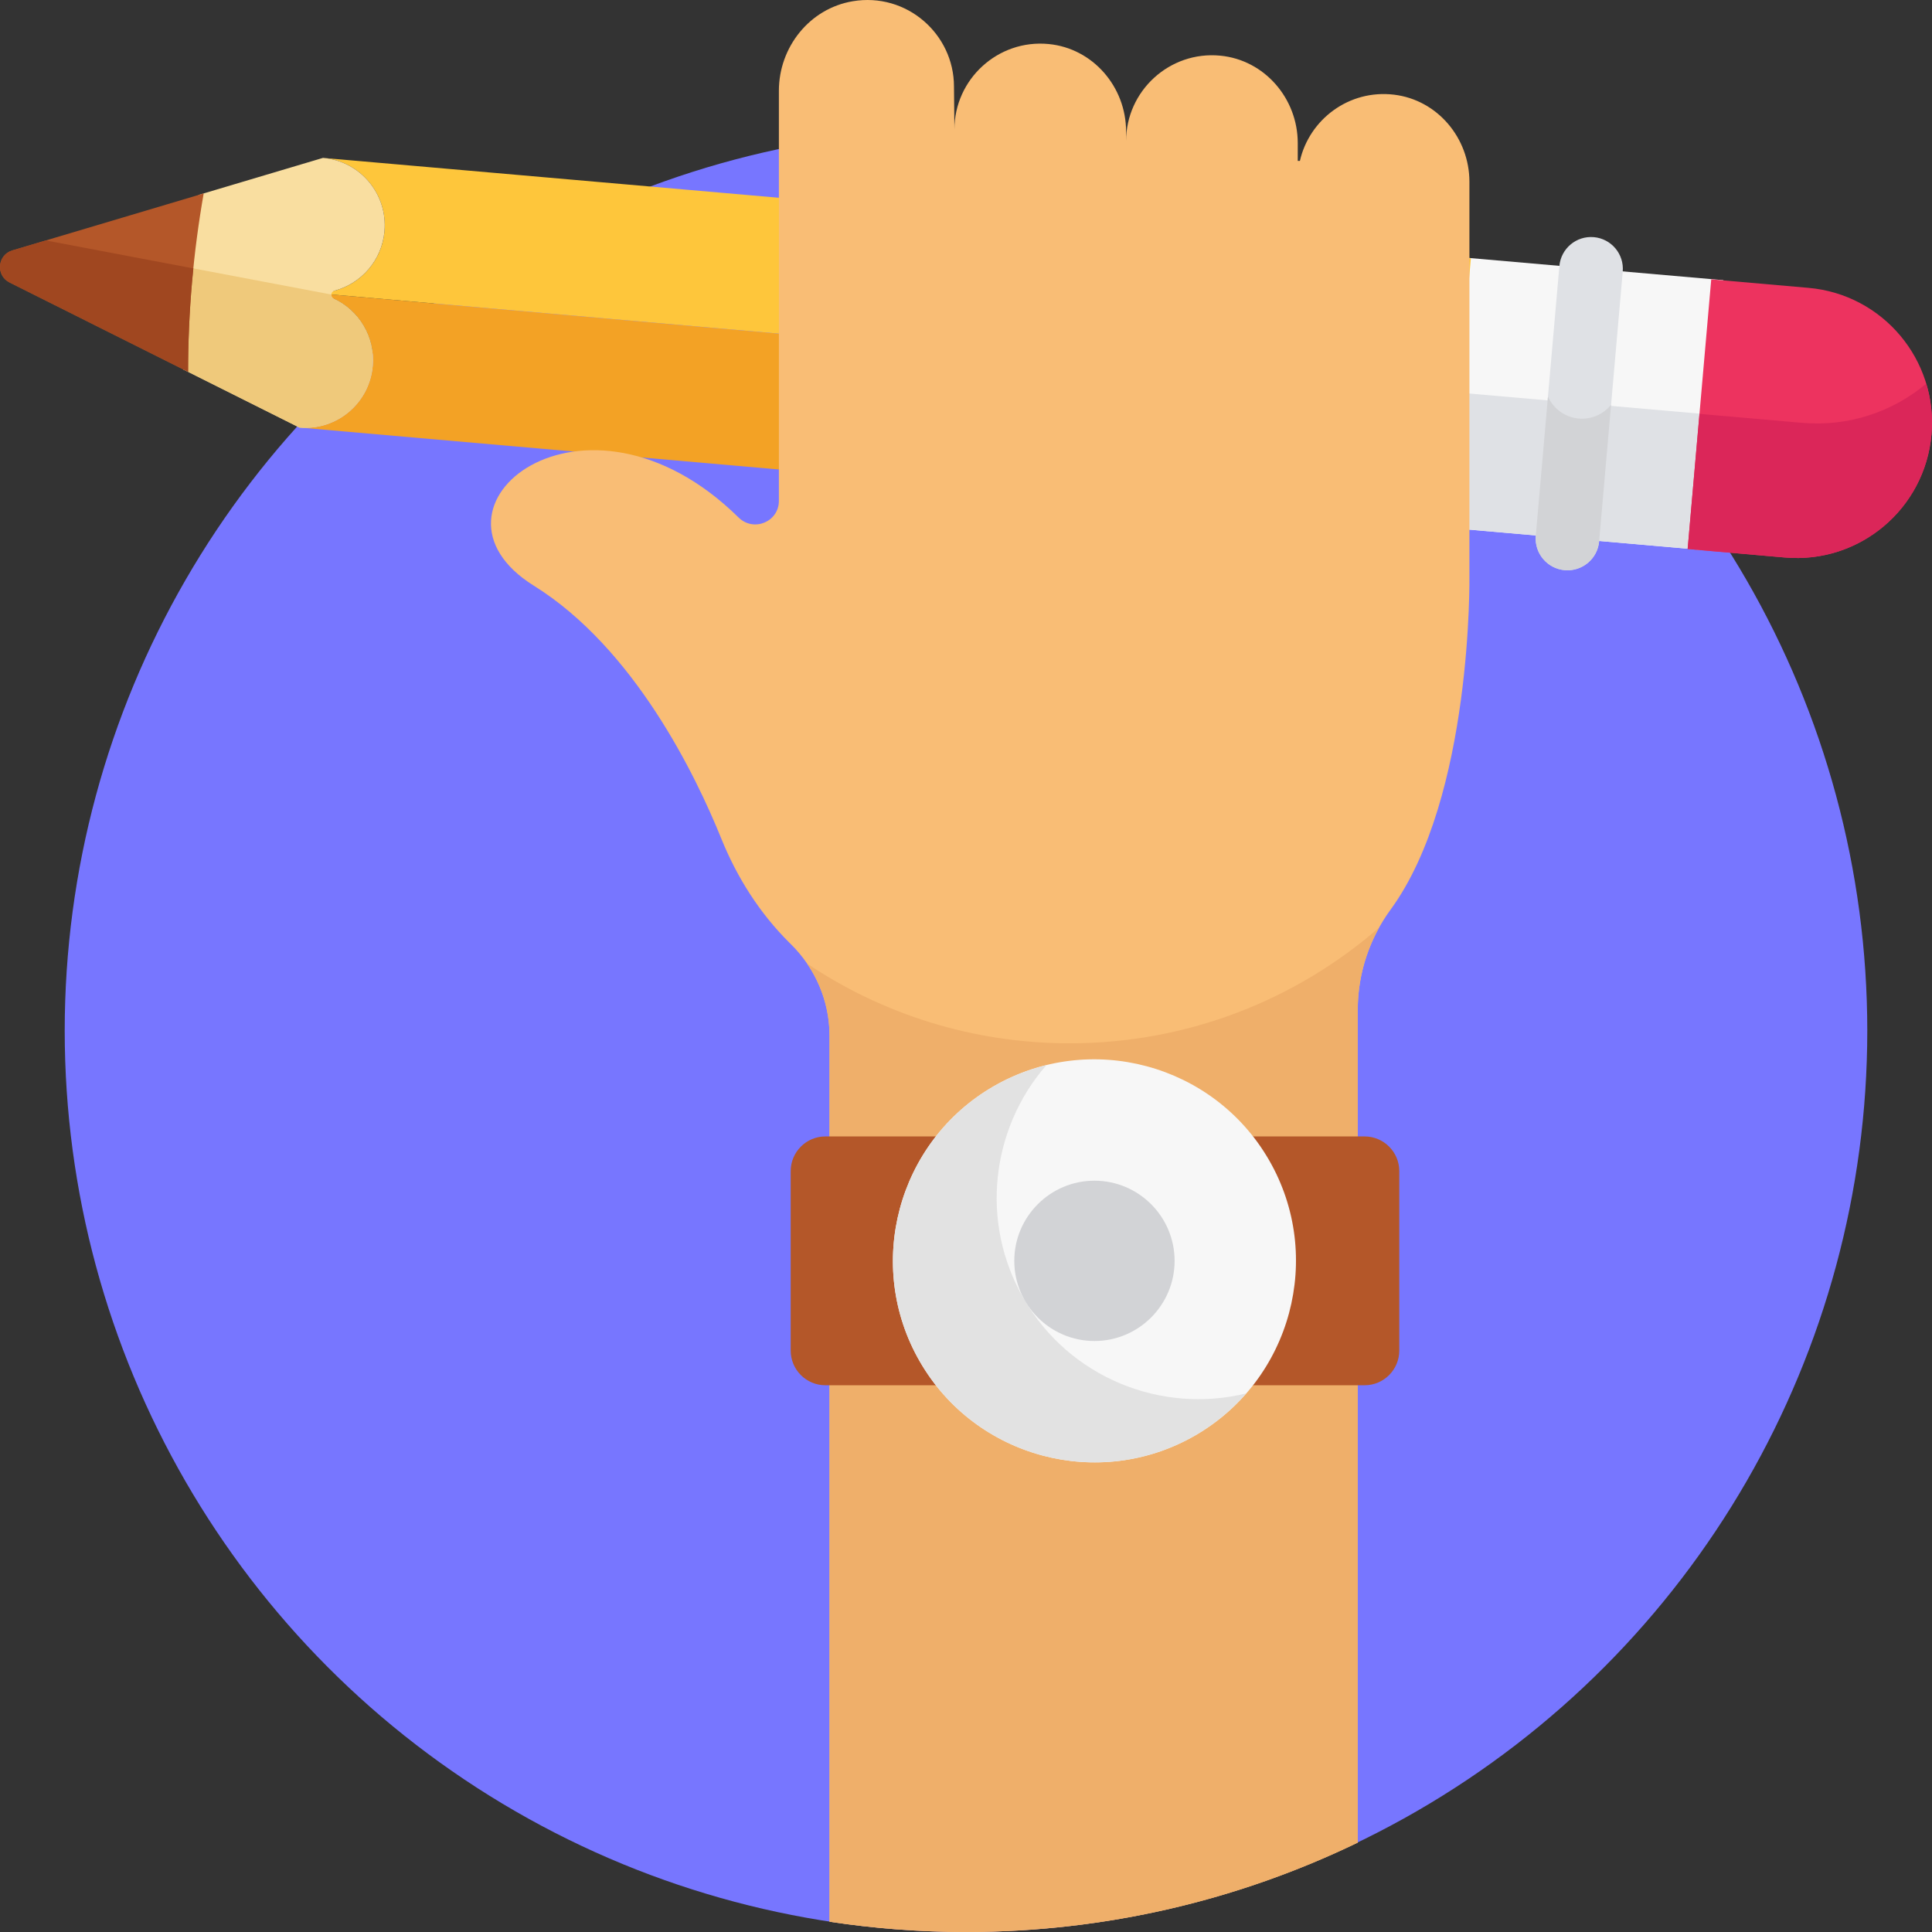 <?xml version="1.0" encoding="UTF-8"?> <svg xmlns="http://www.w3.org/2000/svg" xmlns:xlink="http://www.w3.org/1999/xlink" id="Capa_1" x="0px" y="0px" viewBox="0 0 512.001 512.001" style="enable-background:new 0 0 512.001 512.001;" xml:space="preserve" width="512px" height="512px" class=""><rect x="0" y="0" width="512.001" height="512.001" fill="#333333" stroke="none"/><g><circle style="fill:#7776FF" cx="256" cy="273.149" r="238.85" data-original="#41485D" class="active-path" data-old_color="#41485D"></circle><rect x="381.793" y="70.944" transform="matrix(-0.087 0.996 -0.996 -0.087 560.573 -299.843)" style="fill:#F7F7F7;" width="71.731" height="71.918" data-original="#F7F7F7"></rect><rect x="398.135" y="88.766" transform="matrix(-0.087 0.996 -0.996 -0.087 576.641 -278.921)" style="fill:#DFE1E5;" width="35.944" height="71.918" data-original="#DFE1E5"></rect><path style="fill:#ED335F;" d="M453.498,74.029l25.759,2.254c19.734,1.726,34.331,19.123,32.605,38.857l0,0 c-1.726,19.734-19.123,34.331-38.857,32.605l-25.759-2.254L453.498,74.029z" data-original="#ED335F"></path><path style="fill:#DB2659;" d="M477.534,112.056l-27.155-2.376l-3.133,35.81l25.759,2.254c19.734,1.727,37.13-12.871,38.857-32.605 c0.409-4.679-0.109-9.224-1.386-13.462C501.626,109.096,489.947,113.142,477.534,112.056z" data-original="#DB2659" class=""></path><path style="fill:#F3A225;" d="M383.544,139.917L79.341,113.302c9.867,0.863,18.565-6.436,19.428-16.302 c0.863-9.867-6.436-18.565-16.302-19.428l304.203,26.614L383.544,139.917z" data-original="#F3A225"></path><path style="fill:#FEC63B;" d="M386.67,104.186L82.467,77.572c9.867,0.863,18.565-6.436,19.428-16.302 c0.863-9.867-6.436-18.565-16.302-19.428l304.203,26.614L386.67,104.186z" data-original="#FEC63B"></path><path style="fill:#F9BD75;" d="M389.411,48.174c0-11.582-8.461-21.693-19.959-23.081c-11.971-1.445-22.458,6.573-24.963,17.541 h-0.571v-4.718c0-11.794-8.77-22.025-20.509-23.163c-13.504-1.31-24.985,9.389-24.985,22.638v-2.56 c0-11.794-8.77-22.025-20.51-23.162c-13.504-1.309-24.983,9.389-24.983,22.639l-0.117-11.371c0-13.904-12.531-25.021-26.849-22.604 c-11.407,1.924-19.553,12.158-19.553,23.726c0,21.552,0,80.496,0,108.67c0,5.57-6.703,8.328-10.673,4.421 c-40.909-40.254-87.624-2.703-54.254,18.075c26.614,16.571,42.873,50.21,49.666,67.014c4.16,10.291,10.171,19.775,18.049,27.594 c0.115,0.114,0.231,0.228,0.347,0.342c6.527,6.412,10.285,15.123,10.285,24.273v234.829c11.795,1.79,23.873,2.722,36.168,2.722 c37.207,0,72.425-8.511,103.819-23.687v-220.74c0-9.54,3.075-18.81,8.704-26.512c21.808-29.839,20.888-88.578,20.888-88.578V48.174z " data-original="#F9BD75" class=""></path><path style="fill:#EFAF6A;" d="M283.45,276.486c-25.742,0-49.664-7.781-69.551-21.115c3.816,5.587,5.934,12.207,5.934,19.075 v234.829c11.794,1.792,23.872,2.724,36.167,2.724c37.207,0,72.425-8.511,103.819-23.687v-220.74c0-7.649,1.98-15.121,5.665-21.754 C343.525,264.919,314.839,276.486,283.45,276.486z" data-original="#EFAF6A"></path><path style="fill:#B45729;" d="M361.621,301.167h-35.215h-72.73h-34.93c-5.083,0-9.204,4.121-9.204,9.204v47.535 c0,5.083,4.121,9.204,9.204,9.204h34.929h72.73h35.215c5.083,0,9.204-4.121,9.204-9.204v-47.535 C370.825,305.287,366.704,301.167,361.621,301.167z" data-original="#B45729"></path><path style="fill:#F9DEA0;" d="M88.444,79.16c-0.431-0.2-0.701-0.636-0.659-1.109c0.043-0.491,0.396-0.887,0.872-1.014 c7.083-1.891,12.563-8.042,13.238-15.768c0.863-9.867-6.436-18.565-16.302-19.428L52.61,51.666 c-1.259,7.578-2.259,15.254-2.94,23.037S48.641,90.218,48.565,97.9l30.776,15.403c9.867,0.863,18.565-6.436,19.428-16.302 C99.446,89.265,95.105,82.247,88.444,79.16z" data-original="#F9DEA0"></path><path style="fill:#EFC97B;" d="M87.784,78.051L50.042,70.9c-0.128,1.266-0.261,2.53-0.372,3.802 c-0.681,7.782-1.029,15.515-1.105,23.198l30.776,15.403c9.866,0.863,18.565-6.436,19.428-16.302 c0.677-7.736-3.664-14.754-10.325-17.84C88.012,78.96,87.743,78.525,87.784,78.051L87.784,78.051L87.784,78.051z" data-original="#EFC97B"></path><path style="fill:#B45729;" d="M3.28,66.359l50.699-15.102c-1.355,7.733-2.399,15.584-3.096,23.551 c-0.697,7.967-1.032,15.88-1.041,23.731L2.536,74.863C-1.184,73.001-0.707,67.547,3.28,66.359z" data-original="#B45729"></path><path style="fill:#A04720;" d="M12.143,63.72L3.28,66.359c-3.987,1.188-4.464,6.642-0.744,8.504l47.307,23.676 c0.008-7.851,0.344-15.764,1.041-23.73c0.108-1.231,0.239-2.455,0.363-3.68L12.143,63.72z" data-original="#A04720" class=""></path><path style="fill:#F7F7F7;" d="M316.751,380.401c-25.509,14.728-58.245,5.956-72.972-19.553 c-14.728-25.51-5.957-58.245,19.553-72.973c25.509-14.728,58.245-5.956,72.973,19.553 C351.032,332.938,342.26,365.673,316.751,380.401z" data-original="#F7F7F7"></path><path style="fill:#E2E2E2;" d="M271.269,344.11c-11.706-20.275-8.554-45.106,6.036-61.841c-4.789,1.174-9.494,3.02-13.974,5.607 c-25.509,14.728-34.281,47.463-19.553,72.973c14.728,25.509,47.463,34.281,72.973,19.553c5.234-3.022,9.751-6.811,13.517-11.131 C307.788,374.778,283.41,365.14,271.269,344.11z" data-original="#E2E2E2"></path><path style="fill:#D2D3D6;" d="M290.041,312.896c-11.713,0-21.243,9.53-21.243,21.243s9.53,21.242,21.243,21.242 s21.243-9.529,21.243-21.242S301.754,312.896,290.041,312.896z" data-original="#D2D3D6" class=""></path><path style="fill:#DFE1E5;" d="M414.661,151.099c-4.637-0.406-8.067-4.493-7.661-9.13l6.252-71.462 c0.406-4.637,4.493-8.067,9.13-7.661s8.067,4.493,7.661,9.13l-6.252,71.462C423.385,148.075,419.297,151.504,414.661,151.099z" data-original="#DFE1E5"></path><path style="fill:#D2D3D6;" d="M418.387,110.917c-3.703-0.324-6.746-2.653-8.161-5.823L407,141.968 c-0.406,4.637,3.024,8.724,7.661,9.13s8.724-3.024,9.13-7.661l3.166-36.185C424.961,109.739,421.802,111.216,418.387,110.917z" data-original="#D2D3D6" class=""></path></g> </svg> 
